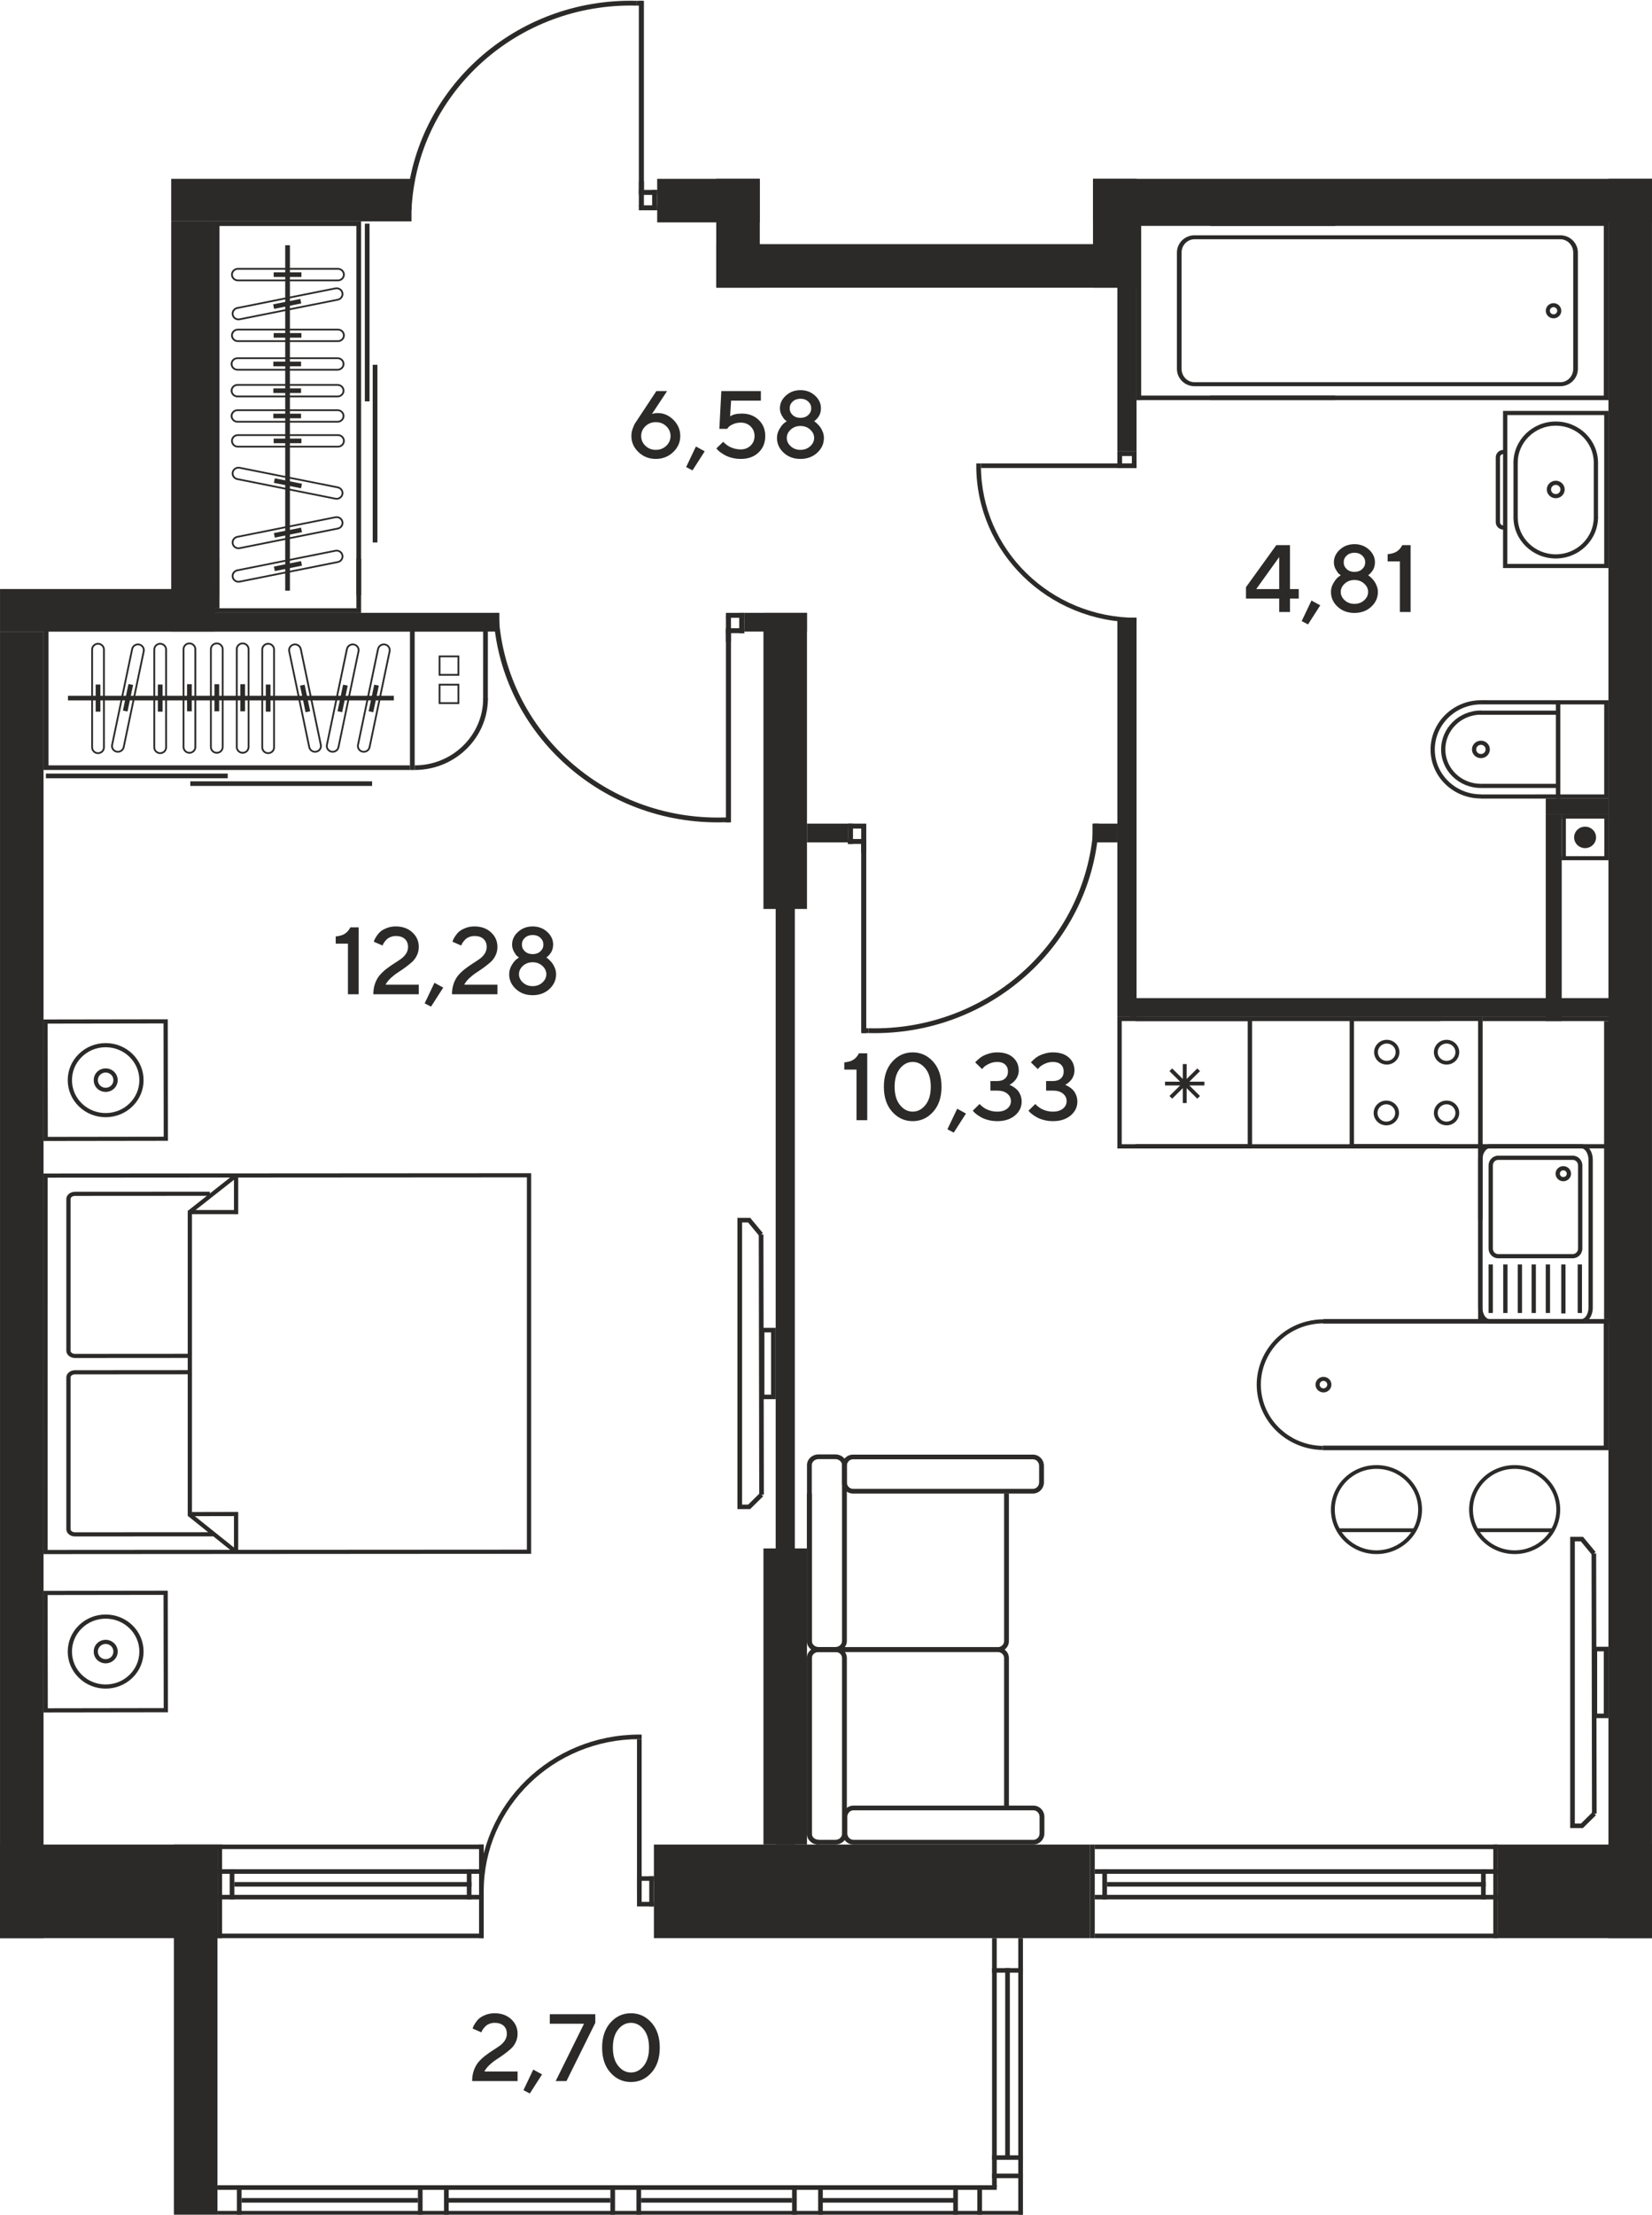 <?xml version="1.0" encoding="UTF-8"?>
<!DOCTYPE svg PUBLIC "-//W3C//DTD SVG 1.1//EN" "http://www.w3.org/Graphics/SVG/1.1/DTD/svg11.dtd">
<!-- Creator: CorelDRAW -->
<svg xmlns="http://www.w3.org/2000/svg" xml:space="preserve" width="1080px" height="1447px" version="1.1" style="shape-rendering:geometricPrecision; text-rendering:geometricPrecision; image-rendering:optimizeQuality; fill-rule:evenodd; clip-rule:evenodd"
viewBox="0 0 1080 1447.03"
 xmlns:xlink="http://www.w3.org/1999/xlink"
 xmlns:xodm="http://www.corel.com/coreldraw/odm/2003">
 <defs>
  <style type="text/css">
   <![CDATA[
    .fil0 {fill:#2B2A29}
    .fil2 {fill:#2B2A29}
    .fil1 {fill:#2B2A29;fill-rule:nonzero}
   ]]>
  </style>
 </defs>
 <g id="Слой_x0020_1">
  <polygon class="fil0" points="1080,1205.19 1080,1266.35 979.29,1266.35 979.29,1205.19 "/>
  <polygon class="fil0" points="712.66,1205.19 712.66,1266.35 427.49,1266.35 427.49,1205.19 "/>
  <polygon class="fil0" points="142.15,1205.19 142.15,1266.35 0,1266.35 0,1205.19 "/>
  <polygon class="fil0" points="111.93,144.64 111.93,116.85 269,116.85 269,144.64 "/>
  <polygon class="fil0" points="1051.54,116.85 1080,116.85 1080,1266.35 1051.54,1266.35 "/>
  <polygon class="fil0" points="0,412.65 28.45,412.65 28.45,1266.35 0,1266.35 "/>
  <polygon class="fil0" points="111.93,144.64 140.38,144.64 140.38,412.65 111.93,412.65 "/>
  <polygon class="fil0" points="0,412.65 0,384.85 140.38,384.85 140.38,412.65 "/>
  <polygon class="fil0" points="743.02,144.65 730.5,144.65 730.5,294.98 743.02,294.98 "/>
  <polygon class="fil0" points="743.02,403.58 730.5,403.58 730.5,664.38 743.02,664.38 "/>
  <polygon class="fil0" points="519.62,409.86 507.1,409.86 507.1,1205.18 519.62,1205.18 "/>
  <polygon class="fil0" points="651.62,1427.8 651.62,1430.78 142.15,1430.78 142.15,1427.8 "/>
  <polygon class="fil0" points="668.76,1444.54 668.76,1447.52 142.15,1447.52 142.15,1444.54 "/>
  <polygon class="fil0" points="624.71,1436.17 624.71,1439.15 536.39,1439.15 536.39,1436.17 "/>
  <polygon class="fil0" points="534.87,1427.8 537.92,1427.8 537.92,1447.52 534.87,1447.52 "/>
  <polygon class="fil0" points="517.82,1427.8 520.87,1427.8 520.87,1447.52 517.82,1447.52 "/>
  <polygon class="fil0" points="517.82,1436.17 517.82,1439.15 419.13,1439.15 419.13,1436.17 "/>
  <polygon class="fil0" points="623.18,1427.8 626.23,1427.8 626.23,1447.52 623.18,1447.52 "/>
  <polygon class="fil0" points="157.91,1427.8 154.86,1427.8 154.86,1447.52 157.91,1447.52 "/>
  <polygon class="fil0" points="638.94,1427.8 641.99,1427.8 641.99,1447.52 638.94,1447.52 "/>
  <polygon class="fil0" points="648.58,1423.16 648.58,1420.18 668.76,1420.18 668.76,1423.16 "/>
  <polygon class="fil0" points="668.76,1447.52 665.71,1447.52 665.71,1266.35 668.76,1266.35 "/>
  <polygon class="fil0" points="651.62,1429.1 648.58,1429.1 648.58,1266.35 651.62,1266.35 "/>
  <polygon class="fil0" points="660.2,1410.42 657.15,1410.42 657.15,1285.92 660.2,1285.92 "/>
  <polygon class="fil0" points="648.58,1411.19 648.58,1408.22 668.76,1408.22 668.76,1411.19 "/>
  <polygon class="fil0" points="648.58,1288.9 648.58,1285.92 668.76,1285.92 668.76,1288.9 "/>
  <polygon class="fil0" points="416.08,1427.8 419.13,1427.8 419.13,1447.52 416.08,1447.52 "/>
  <polygon class="fil0" points="399.03,1427.8 402.08,1427.8 402.08,1447.52 399.03,1447.52 "/>
  <polygon class="fil0" points="290.27,1427.8 293.32,1427.8 293.32,1447.52 290.27,1447.52 "/>
  <polygon class="fil0" points="273.21,1427.8 276.26,1427.8 276.26,1447.52 273.21,1447.52 "/>
  <polygon class="fil0" points="399.03,1436.17 399.03,1439.15 293.31,1439.15 293.31,1436.17 "/>
  <polygon class="fil0" points="273.22,1436.17 273.22,1439.15 157.91,1439.15 157.91,1436.17 "/>
  <polygon class="fil0" points="113.69,1205.19 142.15,1205.19 142.15,1447.52 113.69,1447.52 "/>
  <polygon class="fil0" points="416.43,1245.63 416.43,1242.65 427.49,1242.65 427.49,1245.63 "/>
  <polygon class="fil0" points="416.43,1228.89 416.43,1225.91 427.49,1225.91 427.49,1228.89 "/>
  <polygon class="fil0" points="427.49,1245.63 424.45,1245.63 424.45,1225.91 427.49,1225.91 "/>
  <polygon class="fil0" points="419.48,1243.25 416.43,1243.25 416.43,1228.06 419.48,1228.06 "/>
  <polygon class="fil0" points="416.43,1136.32 419.48,1136.32 419.48,1235.65 416.43,1235.65 "/>
  <path class="fil0" d="M419.48 1133.35l-1.53 -0.02c-57.85,0 -104.76,45.81 -104.76,102.32l3.04 0c0,-54.87 45.54,-99.35 101.72,-99.35l1.53 0.02 0 -2.97z"/>
  <polygon class="fil0" points="142.15,1266.35 142.15,1263.38 316.23,1263.38 316.23,1266.35 "/>
  <polygon class="fil0" points="142.15,1208.16 142.15,1205.19 316.23,1205.19 316.23,1208.16 "/>
  <polygon class="fil0" points="142.15,1241.04 142.15,1238.06 316.23,1238.06 316.23,1241.04 "/>
  <polygon class="fil0" points="142.15,1224.3 142.15,1221.32 316.23,1221.32 316.23,1224.3 "/>
  <polygon class="fil0" points="308.22,1241.04 305.17,1241.04 305.17,1221.32 308.22,1221.32 "/>
  <polygon class="fil0" points="145.19,1266.35 142.15,1266.35 142.15,1205.19 145.19,1205.19 "/>
  <polygon class="fil0" points="153.2,1241.04 150.16,1241.04 150.16,1221.32 153.2,1221.32 "/>
  <polygon class="fil0" points="316.23,1266.35 313.18,1266.35 313.18,1205.19 316.23,1205.19 "/>
  <polygon class="fil0" points="153.21,1232.67 153.21,1229.69 308.22,1229.69 308.22,1232.67 "/>
  <polygon class="fil0" points="715.7,1266.35 715.7,1263.38 979.29,1263.38 979.29,1266.35 "/>
  <polygon class="fil0" points="715.7,1208.16 715.7,1205.19 979.29,1205.19 979.29,1208.16 "/>
  <polygon class="fil0" points="715.7,1241.04 715.7,1238.06 979.29,1238.06 979.29,1241.04 "/>
  <polygon class="fil0" points="715.7,1224.3 715.7,1221.32 979.29,1221.32 979.29,1224.3 "/>
  <polygon class="fil0" points="971.29,1241.04 968.24,1241.04 968.24,1221.32 971.29,1221.32 "/>
  <polygon class="fil0" points="715.71,1266.35 712.66,1266.35 712.66,1205.19 715.71,1205.19 "/>
  <polygon class="fil0" points="723.71,1241.04 720.66,1241.04 720.66,1221.32 723.71,1221.32 "/>
  <polygon class="fil0" points="979.29,1266.35 976.24,1266.35 976.24,1205.19 979.29,1205.19 "/>
  <polygon class="fil0" points="723.71,1232.67 723.71,1229.69 971.29,1229.69 971.29,1232.67 "/>
  <g id="_2837387427424">
   <polygon class="fil0" points="743.02,305.78 739.97,305.78 739.97,294.98 743.02,294.98 "/>
   <polygon class="fil0" points="733.55,305.78 730.5,305.78 730.5,294.98 733.55,294.98 "/>
   <polygon class="fil0" points="743.02,294.98 743.02,297.96 730.5,297.96 730.5,294.98 "/>
   <polygon class="fil0" points="740.58,302.8 740.58,305.78 730.5,305.78 730.5,302.8 "/>
   <polygon class="fil0" points="641.31,305.78 641.31,302.8 743.02,302.8 743.02,305.78 "/>
   <path class="fil0" d="M638.27 302.8l-0.02 1.5c0,56.51 46.91,102.32 104.77,102.32l0 -2.97c-56.19,0 -101.73,-44.48 -101.73,-99.35l0.02 -1.5 -3.04 0z"/>
  </g>
  <polygon class="fil0" points="417.64,137.38 417.64,134.15 429.63,134.15 429.63,137.38 "/>
  <polygon class="fil0" points="417.64,127.34 417.64,124.11 429.63,124.11 429.63,127.34 "/>
  <polygon class="fil0" points="429.63,137.38 426.33,137.38 426.33,124.11 429.63,124.11 "/>
  <polygon class="fil0" points="420.95,134.79 417.64,134.79 417.64,118.32 420.95,118.32 "/>
  <polygon class="fil0" points="417.64,0.54 420.95,0.54 420.95,126.56 417.64,126.56 "/>
  <path class="fil0" d="M412.28 0.48c-78.87,0 -143.21,60.72 -146.73,136.9l3.45 0c3.43,-74.44 66.31,-133.76 143.36,-133.76 1.25,0 2.49,0.02 3.73,0.05l0 -3.13c-1.27,-0.04 -2.54,-0.06 -3.81,-0.06z"/>
  <polygon class="fil0" points="420.49,0.54 420.49,3.67 416.09,3.67 416.09,0.54 "/>
  <g id="_2836772132112">
   <path class="fil0" d="M1020.16 319.82c0,1.66 -1.38,3.01 -3.07,3.01 -1.7,0 -3.08,-1.35 -3.08,-3.01 0,-1.66 1.38,-3.01 3.08,-3.01 1.7,0 3.07,1.35 3.07,3.01zm-8.92 0c0,3.15 2.61,5.71 5.85,5.71 3.23,0 5.84,-2.56 5.84,-5.71 0,-3.15 -2.61,-5.72 -5.84,-5.72 -3.24,0 -5.85,2.57 -5.85,5.72z"/>
   <path class="fil0" d="M985.41 368.44l0 -97.25 63.35 0 0 97.25 -63.35 0zm-2.78 -99.96l0 102.67 68.91 0 0 -102.67 -68.91 0z"/>
   <path class="fil0" d="M977.87 298.82l0 42.35c0,2.68 2.22,4.86 4.96,4.86l0 -2.71c-1.21,0 -2.19,-0.97 -2.19,-2.15l0 -42.35c0,-1.19 0.98,-2.15 2.19,-2.15l0 -2.71c-2.74,0 -4.97,2.18 -4.96,4.86z"/>
   <path class="fil0" d="M989.44 337.9c0,14.88 12.41,27 27.65,27 15.24,0 27.64,-12.12 27.64,-27l-2.78 0c0,13.39 -11.15,24.29 -24.86,24.29 -13.71,0 -24.87,-10.9 -24.87,-24.29l-2.78 0z"/>
   <path class="fil0" d="M989.44 302.4l2.78 0c0,-13.38 11.16,-24.28 24.87,-24.28 13.71,0 24.86,10.9 24.86,24.28l2.78 0c0,-14.88 -12.4,-26.99 -27.64,-26.99 -15.24,0 -27.65,12.11 -27.65,26.99z"/>
   <polygon class="fil0" points="1041.95,302.4 1041.95,338.46 1044.73,338.46 1044.73,302.4 "/>
   <polygon class="fil0" points="989.45,302.12 989.45,338.14 992.23,338.14 992.23,302.12 "/>
  </g>
  <g id="_2836772131248">
   <path class="fil0" d="M1020.05 460.25l0 58.81 28.71 0 0 -58.81 -28.71 0zm-2.77 61.52l0 -64.24 34.26 0 0 64.24 -34.26 0z"/>
   <polygon class="fil0" points="968.07,519.08 1017.22,519.05 1017.22,460.25 968.14,460.22 968.14,457.51 1020,457.54 1020,521.76 968.07,521.79 "/>
   <path class="fil0" d="M935.24 489.77c0,-17.79 14.82,-32.26 33.03,-32.26l0 2.72c-16.68,0 -30.25,13.25 -30.25,29.54 0,16.11 13.52,29.23 30.13,29.23l0 2.71c-18.15,0 -32.91,-14.33 -32.91,-31.94z"/>
   <path class="fil0" d="M971.24 489.64c0,-1.65 -1.38,-3 -3.07,-3 -1.7,0 -3.08,1.35 -3.08,3 0,1.66 1.38,3.01 3.08,3.01 1.69,0 3.07,-1.35 3.07,-3.01zm-8.93 0c0,-3.14 2.63,-5.7 5.86,-5.7 3.22,0 5.84,2.56 5.84,5.7 0.01,3.16 -2.62,5.72 -5.84,5.72 -3.23,0 -5.86,-2.56 -5.86,-5.72z"/>
   <path class="fil0" d="M942.14 489.66c0,-14.02 11.68,-25.43 26.04,-25.43l0 2.71c-12.83,0 -23.27,10.19 -23.27,22.72 0,12.39 10.4,22.47 23.18,22.47l0 2.71c-14.31,0 -25.95,-11.29 -25.95,-25.18z"/>
   <polygon class="fil0" points="967.77,467.01 967.77,464.3 1018.61,464.3 1018.61,467.01 "/>
   <polygon class="fil0" points="967.97,514.84 967.97,512.13 1019,512.13 1019,514.84 "/>
  </g>
  <polygon class="fil0" points="738.91,652.15 738.91,664.38 1055.88,664.38 1055.88,652.15 "/>
  <path class="fil1" d="M338.37 1359.73l-29.71 0c0,-2.71 0.42,-5.16 1.25,-7.37 0.84,-2.19 1.93,-4.03 3.27,-5.49 1.34,-1.47 2.81,-2.81 4.43,-4.02 1.61,-1.22 3.21,-2.33 4.81,-3.34 1.61,-1.01 3.08,-2 4.42,-2.97 1.34,-0.98 2.43,-2.12 3.26,-3.43 0.83,-1.31 1.25,-2.74 1.25,-4.29 0,-2.21 -0.7,-3.96 -2.11,-5.24 -1.4,-1.28 -3.37,-1.91 -5.88,-1.91 -1.22,0 -2.38,0.21 -3.45,0.65 -1.07,0.44 -1.9,0.96 -2.49,1.55 -0.6,0.6 -1.11,1.21 -1.56,1.82 -0.45,0.6 -0.76,1.13 -0.93,1.58l-0.21 0.64 -5.74 -2.5c0.08,-0.28 0.2,-0.64 0.35,-1.09 0.16,-0.45 0.6,-1.24 1.31,-2.38 0.73,-1.14 1.56,-2.15 2.52,-3.02 0.95,-0.87 2.34,-1.68 4.15,-2.4 1.81,-0.74 3.82,-1.11 6.05,-1.11 4.39,0 7.99,1.29 10.8,3.87 2.81,2.58 4.21,5.77 4.21,9.54 0,2 -0.42,3.84 -1.25,5.55 -0.83,1.71 -1.88,3.14 -3.16,4.28 -1.28,1.15 -2.75,2.33 -4.4,3.54 -1.66,1.21 -3.26,2.31 -4.83,3.31 -1.55,0.99 -3.09,2.18 -4.6,3.58 -1.51,1.39 -2.67,2.86 -3.48,4.4l21.72 0 0 6.25zm10.24 -7.5l5.75 3.14 -7.99 12.46 -4.16 -2.16 6.4 -13.44zm10.83 -36.2l29.73 0 0 5.64 -18.85 38.06 -7.05 0 18.53 -37.46 -22.36 0 0 -6.24zm39.65 38.2c-3.64,-4.07 -5.46,-9.52 -5.46,-16.36 0,-6.82 1.82,-12.27 5.46,-16.34 3.64,-4.08 8.11,-6.12 13.39,-6.12 5.28,0 9.74,2.04 13.39,6.12 3.64,4.07 5.45,9.52 5.45,16.34 0,6.84 -1.81,12.29 -5.45,16.36 -3.65,4.07 -8.11,6.11 -13.39,6.11 -5.28,0 -9.75,-2.04 -13.39,-6.11zm21.74 -4.46c2.31,-2.89 3.47,-6.85 3.47,-11.9 0,-5.03 -1.16,-9 -3.47,-11.88 -2.32,-2.88 -5.1,-4.32 -8.35,-4.32 -3.25,0 -6.03,1.44 -8.35,4.32 -2.33,2.88 -3.47,6.85 -3.47,11.88 0,5.05 1.14,9.01 3.47,11.9 2.32,2.9 5.1,4.35 8.35,4.35 3.25,0 6.03,-1.45 8.35,-4.35z"/>
  <path class="fil1" d="M843.34 384.88l5.74 0 0 6.24 -5.74 0 0 8.75 -7.05 0 0 -8.75 -21.72 0 0 -7.47 19.83 -27.48 8.94 0 0 28.71zm-7.05 0l0 -20.91 -15.01 20.91 15.01 0zm21.1 7.49l5.74 3.14 -7.99 12.46 -4.15 -2.16 6.4 -13.44zm34.44 -11.06c-1.73,-1.57 -3.84,-2.35 -6.35,-2.35 -2.51,0 -4.63,0.78 -6.35,2.35 -1.73,1.56 -2.59,3.38 -2.59,5.45 0,2.07 0.86,3.89 2.59,5.46 1.72,1.56 3.84,2.34 6.35,2.34 2.51,0 4.62,-0.78 6.35,-2.34 1.73,-1.57 2.59,-3.39 2.59,-5.46 0,-2.07 -0.86,-3.89 -2.59,-5.45zm-1.29 -18.33c-1.32,-1.22 -3.01,-1.82 -5.06,-1.82 -2.05,0 -3.73,0.6 -5.05,1.82 -1.32,1.21 -1.98,2.68 -1.98,4.43 0,1.75 0.66,3.23 1.98,4.43 1.32,1.21 3,1.81 5.05,1.81 2.05,0 3.74,-0.6 5.06,-1.81 1.32,-1.2 1.98,-2.68 1.98,-4.43 0,-1.75 -0.66,-3.22 -1.98,-4.43zm-14.59 -3.87c2.59,-2.37 5.78,-3.56 9.53,-3.56 3.76,0 6.93,1.19 9.52,3.56 2.59,2.36 3.89,5.13 3.89,8.3 0,1.03 -0.15,2.04 -0.44,3.02 -0.3,0.98 -0.66,1.78 -1.11,2.4 -0.44,0.64 -0.89,1.19 -1.34,1.67 -0.45,0.47 -0.83,0.82 -1.14,1.01l-0.44 0.34c0.16,0.12 0.4,0.29 0.71,0.49 0.3,0.2 0.81,0.66 1.54,1.37 0.73,0.71 1.37,1.47 1.92,2.26 0.55,0.79 1.05,1.8 1.52,3.01 0.47,1.22 0.71,2.48 0.71,3.78 0,3.78 -1.46,7.01 -4.38,9.7 -2.93,2.68 -6.58,4.02 -10.97,4.02 -4.39,0 -8.04,-1.34 -10.95,-4.02 -2.92,-2.69 -4.38,-5.92 -4.38,-9.7 0,-2.03 0.53,-3.95 1.6,-5.77 1.05,-1.82 2.12,-3.15 3.18,-3.98l1.62 -1.16c-0.33,-0.2 -0.74,-0.51 -1.24,-0.94 -0.51,-0.43 -1.18,-1.37 -2.01,-2.82 -0.83,-1.45 -1.24,-3.01 -1.24,-4.68 0,-3.17 1.3,-5.94 3.9,-8.3zm40.82 -2.94l5.42 0 0 43.7 -7.02 0 0 -33.07 -7.98 0 0 -4.69c2.68,-0.29 4.72,-0.91 6.13,-1.88 1.41,-0.96 2.56,-2.32 3.45,-4.06z"/>
  <g id="_2836772128368">
   <path class="fil0" d="M1028.51 241.02c0,4.8 -3.78,8.71 -8.43,8.71l-239.19 0c-4.64,0 -8.43,-3.91 -8.43,-8.71l0 -75.98c0,-4.8 3.79,-8.7 8.43,-8.7l239.2 0c4.64,0 8.42,3.91 8.42,8.7l0 75.98zm-259.09 -75.98l0 75.98c0,6.24 5.15,11.32 11.47,11.32l239.2 0c6.32,0 11.47,-5.08 11.47,-11.32l0 -75.98c0,-6.24 -5.15,-11.31 -11.48,-11.31l-239.19 0c-6.32,0 -11.47,5.07 -11.47,11.31z"/>
   <path class="fil0" d="M1018.05 203.03c0,0.2 -0.03,0.4 -0.08,0.59 -0.15,0.61 -0.55,1.12 -1.1,1.44 -0.56,0.31 -1.21,0.4 -1.83,0.25 -1.25,-0.32 -2.05,-1.64 -1.72,-2.87 0.16,-0.6 0.55,-1.11 1.1,-1.43 0.56,-0.32 1.21,-0.41 1.83,-0.25 1.06,0.27 1.8,1.2 1.8,2.27zm-7.48 0c0,0 0,0 0,0 0,2.27 1.57,4.24 3.8,4.8 1.32,0.34 2.68,0.15 3.85,-0.52 1.17,-0.68 2,-1.76 2.34,-3.03 0.68,-2.65 -1,-5.38 -3.65,-6.04 -1.31,-0.34 -2.68,-0.15 -3.85,0.53 -1.16,0.66 -1.99,1.75 -2.33,3.02 -0.1,0.41 -0.16,0.83 -0.16,1.24z"/>
   <polygon class="fil0" points="794.2,147.59 800.58,147.59 1048.51,147.59 1048.51,258.48 800.58,258.48 794.2,258.48 791.17,258.48 791.17,261.43 1051.54,261.43 1051.54,144.64 791.17,144.64 791.17,147.59 "/>
   <polygon class="fil0" points="872.88,144.64 872.88,147.59 743.02,147.59 743.02,144.64 "/>
   <polygon class="fil0" points="743.02,144.64 746.04,144.64 746.04,261.43 743.02,261.43 "/>
   <polygon class="fil0" points="872.88,258.47 872.88,261.43 743.02,261.43 743.02,258.47 "/>
  </g>
  <polygon class="fil0" points="140.38,400.42 140.38,412.65 326.46,412.65 326.46,400.42 "/>
  <polygon class="fil0" points="486.57,400.42 486.57,412.65 527.57,412.65 527.57,400.42 "/>
  <polygon class="fil0" points="527.57,538.14 527.57,550.37 554.33,550.37 554.33,538.14 "/>
  <polygon class="fil0" points="714.24,538.14 714.24,550.37 730.5,550.37 730.5,538.14 "/>
  <g id="_2836772116560">
   <polygon class="fil0" points="566.32,538.14 566.32,541.37 554.33,541.37 554.33,538.14 "/>
   <polygon class="fil0" points="566.32,548.18 566.32,551.41 554.33,551.41 554.33,548.18 "/>
   <polygon class="fil0" points="554.33,538.14 557.64,538.14 557.64,551.41 554.33,551.41 "/>
   <polygon class="fil0" points="563.01,540.73 566.32,540.73 566.32,557.2 563.01,557.2 "/>
   <polygon class="fil0" points="566.32,674.99 563.01,674.99 563.01,548.97 566.32,548.97 "/>
   <path class="fil0" d="M571.68 675.04c78.87,0 143.22,-60.72 146.73,-136.9l-3.45 0c-3.43,74.44 -66.3,133.76 -143.36,133.76 -1.25,0 -2.49,-0.01 -3.73,-0.05l0 3.14c1.27,0.03 2.54,0.05 3.81,0.05z"/>
   <polygon class="fil0" points="563.47,674.99 563.47,671.85 567.87,671.85 567.87,674.99 "/>
  </g>
  <g id="_2836772114544">
   <polygon class="fil0" points="474.57,400.43 474.57,403.65 486.57,403.65 486.57,400.43 "/>
   <polygon class="fil0" points="474.57,410.46 474.57,413.69 486.57,413.69 486.57,410.46 "/>
   <polygon class="fil0" points="486.57,400.43 483.26,400.43 483.26,413.69 486.57,413.69 "/>
   <polygon class="fil0" points="477.88,403.01 474.57,403.01 474.57,419.48 477.88,419.48 "/>
   <polygon class="fil0" points="474.57,537.27 477.88,537.27 477.88,411.25 474.57,411.25 "/>
   <path class="fil0" d="M469.21 537.32c-78.87,0 -143.21,-60.72 -146.73,-136.89l3.45 0c3.43,74.43 66.31,133.75 143.37,133.75 1.24,0 2.49,-0.01 3.73,-0.05l0 3.14c-1.27,0.03 -2.54,0.05 -3.82,0.05z"/>
   <polygon class="fil0" points="477.42,537.27 477.42,534.13 473.03,534.13 473.03,537.27 "/>
  </g>
  <path class="fil0" d="M975.98 815.76c0,2 1.54,3.62 3.45,3.62l48.79 0c1.9,0 3.45,-1.62 3.45,-3.62l0 -54.29c0,-2 -1.55,-3.62 -3.45,-3.62l-48.79 0c-1.91,0 -3.45,1.62 -3.45,3.62l0 54.29zm58.5 -54.29l0 54.29c0,3.51 -2.81,6.37 -6.26,6.37l-48.79 0c-3.47,0 -6.27,-2.86 -6.27,-6.37l0 -54.29c0,-3.51 2.81,-6.37 6.27,-6.37l48.79 0c3.45,0 6.26,2.86 6.26,6.37z"/>
  <path class="fil0" d="M1019.78 766.86c0,1.22 1.01,2.2 2.25,2.2 1.25,0 2.25,-0.98 2.25,-2.2 0,-1.21 -1,-2.19 -2.25,-2.19 -1.24,0 -2.25,0.98 -2.25,2.19zm7.31 0c0,2.73 -2.27,4.95 -5.06,4.95 -2.79,0 -5.06,-2.22 -5.06,-4.95 0,-2.72 2.27,-4.94 5.06,-4.94 2.79,0 5.06,2.22 5.06,4.94z"/>
  <path class="fil0" d="M969.15 854.33c0,4.07 2.09,7.5 4.58,7.5l60.17 0c2.49,0 4.59,-3.43 4.59,-7.5l0 -96.48c0,-4.07 -2.1,-7.5 -4.59,-7.5l-60.17 0c-2.49,0 -4.58,3.43 -4.58,7.5l0 96.48zm72.15 -96.48l0 96.48c0,5.65 -3.32,10.24 -7.4,10.24l-60.17 0c-4.08,0 -7.4,-4.59 -7.4,-10.24l0 -96.48c0,-5.65 3.32,-10.25 7.4,-10.25l60.17 0c4.08,0 7.4,4.6 7.4,10.25z"/>
  <polygon class="fil0" points="975.98,826.15 975.98,857.88 973.16,857.88 973.16,826.15 "/>
  <polygon class="fil0" points="1034.24,826.15 1034.24,857.88 1031.42,857.88 1031.42,826.15 "/>
  <polygon class="fil0" points="1004.1,826.15 1004.1,857.88 1001.29,857.88 1001.29,826.15 "/>
  <polygon class="fil0" points="985.56,826.15 985.56,857.88 982.74,857.88 982.74,826.15 "/>
  <polygon class="fil0" points="995.04,826.15 995.04,857.88 992.23,857.88 992.23,826.15 "/>
  <polygon class="fil0" points="1013.36,826.15 1013.36,857.88 1010.55,857.88 1010.55,826.15 "/>
  <polygon class="fil0" points="1023.48,826.15 1023.48,858.18 1020.67,858.18 1020.67,826.15 "/>
  <polygon class="fil0" points="966.33,863.13 969.19,863.13 969.19,747.6 966.33,747.6 "/>
  <polygon class="fil0" points="1051.54,864.57 1054.4,864.57 1054.4,750.39 1051.54,750.39 "/>
  <polygon class="fil0" points="1054.4,667.17 1054.4,664.38 969.19,664.38 969.19,667.17 "/>
  <polygon class="fil0" points="966.33,796.78 969.19,796.78 969.19,664.42 966.33,664.42 "/>
  <g id="_2836772135472">
   <polygon class="fil0" points="773.27,695.24 775.78,695.24 775.78,720.71 773.27,720.71 "/>
   <polygon class="fil0" points="761.66,706.74 787.38,706.74 787.38,709.22 761.66,709.22 "/>
   <polygon class="fil0" points="782.73,698.09 784.5,699.86 766.32,717.86 764.55,716.1 "/>
   <polygon class="fil0" points="766.32,698.09 784.5,716.1 782.73,717.86 764.55,699.86 "/>
   <path class="fil0" d="M815.71 667.15l-82.37 0 0 80.45 82.37 0 0 -80.45zm-85.21 -2.77l88.05 0 0 86.01 -88.05 0 0 -86.01z"/>
  </g>
  <polygon class="fil0" points="1051.54,799.57 1054.4,799.57 1054.4,664.38 1051.54,664.38 "/>
  <polygon class="fil0" points="1054.4,747.56 966.33,747.56 966.33,750.35 1054.4,750.35 "/>
  <path class="fil0" d="M962.96 986.33c0,-14.67 12.23,-26.62 27.26,-26.62 15.02,0 27.25,11.94 27.25,26.62 0,14.68 -12.23,26.62 -27.25,26.62 -15.03,0 -27.26,-11.94 -27.26,-26.62zm57.03 0c0,-16.03 -13.36,-29.07 -29.77,-29.07 -16.42,0 -29.77,13.04 -29.77,29.07 0,16.03 13.35,29.08 29.77,29.08 16.41,0 29.77,-13.05 29.77,-29.08z"/>
  <polygon class="fil0" points="1015.16,1001.05 1015.16,998.59 965.26,998.59 965.26,1001.05 "/>
  <path class="fil0" d="M862.73 904.69c0,-1.12 0.77,-2.08 1.87,-2.36 1.33,-0.33 2.69,0.45 3.03,1.75 0.34,1.28 -0.48,2.64 -1.79,2.96 -0.64,0.16 -1.32,0.07 -1.89,-0.26 -0.57,-0.33 -0.97,-0.86 -1.13,-1.49 -0.07,-0.2 -0.09,-0.4 -0.09,-0.6zm7.69 0c0,-0.43 -0.05,-0.85 -0.15,-1.28 -0.72,-2.71 -3.57,-4.35 -6.35,-3.65 -2.73,0.69 -4.44,3.51 -3.73,6.2 0.33,1.31 1.18,2.41 2.39,3.1 1.19,0.7 2.6,0.89 3.94,0.55 2.3,-0.58 3.91,-2.61 3.9,-4.92z"/>
  <polygon class="fil0" points="1051.54,947.55 1051.54,861.83 865.23,861.83 865.23,864.83 1048.46,864.83 1048.46,944.54 864.66,944.53 864.66,947.54 "/>
  <path class="fil0" d="M865.98 862.01c-3.89,-0.07 -7.8,0.4 -11.61,1.36 -23.32,5.87 -37.41,29.17 -31.4,51.97 4.91,18.59 22.04,31.76 41.67,32.03l0.03 -2.66c-18.4,-0.24 -34.47,-12.59 -39.07,-30.03 -5.65,-21.38 7.57,-43.24 29.45,-48.75 3.58,-0.9 7.24,-1.33 10.88,-1.27l0.05 -2.65z"/>
  <path class="fil0" d="M872.63 986.33c0,-14.67 12.22,-26.62 27.25,-26.62 15.03,0 27.26,11.94 27.26,26.62 0,14.68 -12.23,26.62 -27.26,26.62 -15.03,0 -27.25,-11.94 -27.25,-26.62zm57.02 0c0,-16.03 -13.35,-29.07 -29.77,-29.07 -16.42,0 -29.77,13.04 -29.77,29.07 0,16.03 13.36,29.08 29.77,29.08 16.42,0 29.77,-13.05 29.77,-29.08z"/>
  <polygon class="fil0" points="924.83,1001.05 924.83,998.59 874.92,998.59 874.92,1001.05 "/>
  <g id="_2836772184592">
   <path class="fil0" d="M885.16 667.12l0 80.52 81.21 0 0 -80.52 -81.21 0zm-2.82 83.27l0 -86.02 86.85 0 0 86.02 -86.85 0z"/>
   <path class="fil0" d="M951.51 687.48c0,-3.12 -2.6,-5.66 -5.8,-5.66 -3.2,0 -5.8,2.54 -5.8,5.66 0,3.13 2.6,5.67 5.8,5.67 3.2,0 5.8,-2.54 5.8,-5.67zm-14.09 0c0,-4.46 3.72,-8.09 8.29,-8.09 4.57,0 8.28,3.63 8.28,8.09 0,4.47 -3.71,8.1 -8.28,8.1 -4.57,0 -8.29,-3.63 -8.29,-8.1z"/>
   <path class="fil0" d="M912.42 687.48c0,-3.12 -2.61,-5.66 -5.81,-5.66 -3.2,0 -5.8,2.54 -5.8,5.66 0,3.13 2.6,5.67 5.8,5.67 3.2,0 5.81,-2.54 5.81,-5.67zm-14.09 0c0,-4.46 3.71,-8.09 8.28,-8.09 4.57,0 8.29,3.63 8.29,8.09 0,4.47 -3.72,8.1 -8.29,8.1 -4.57,0 -8.28,-3.63 -8.28,-8.1z"/>
   <path class="fil0" d="M951.51 727.18c0,-3.12 -2.6,-5.66 -5.8,-5.66 -3.2,0 -5.8,2.54 -5.8,5.66 0,3.13 2.6,5.67 5.8,5.67 3.2,0 5.8,-2.54 5.8,-5.67zm-14.09 0c0,-4.46 3.72,-8.09 8.29,-8.09 4.57,0 8.28,3.63 8.28,8.09 0,4.46 -3.71,8.09 -8.28,8.09 -4.57,0 -8.29,-3.63 -8.29,-8.09z"/>
   <path class="fil0" d="M912.12 727.18c0,-3.12 -2.6,-5.66 -5.8,-5.66 -3.19,0 -5.8,2.54 -5.8,5.66 0,3.13 2.61,5.67 5.8,5.67 3.2,0 5.8,-2.54 5.8,-5.67zm-14.08 0c0,-4.46 3.72,-8.09 8.28,-8.09 4.57,0 8.29,3.63 8.29,8.09 0,4.47 -3.72,8.1 -8.29,8.1 -4.56,0 -8.28,-3.63 -8.28,-8.1z"/>
   <polygon class="fil0" points="882.33,747.63 882.33,750.38 969.19,750.38 969.19,747.63 "/>
  </g>
  <g id="_2836772183536">
   <polygon class="fil0" points="1043.38,1186 1041.22,1183.92 1033.58,1191.46 1029.56,1191.46 1029.56,1007.09 1033.48,1007.09 1040.81,1015.94 1043.17,1014.08 1034.92,1004.13 1026.53,1004.13 1026.53,1194.42 1034.84,1194.42 "/>
   <polygon class="fil0" points="1043.81,1184.97 1043.51,1015 1040.48,1015 1040.78,1184.97 "/>
   <path class="fil0" d="M1048.5 1078.93l0 40.7 -4.34 0 0 -40.7 4.34 0zm3.04 43.66l0 -46.63 -10.41 0 0 46.63 10.41 0z"/>
  </g>
  <g id="_2836772183008">
   <path class="fil0" d="M656.43 975.85l0 96.49c0,2.16 -1.96,3.92 -4.36,3.92l-116.98 0c-2.41,0 -4.37,-1.76 -4.37,-3.92l0 -96.49 -3.15 0 0 96.49c0,3.86 3.38,7 7.52,7l116.98 0c4.14,0 7.51,-3.14 7.51,-7l0 -96.49 -3.15 0z"/>
   <path class="fil0" d="M546.11 953.36c2.4,0 4.37,1.76 4.37,3.92l0 114.93c0,2.16 -1.96,3.92 -4.37,3.92l-11.02 0c-2.41,0 -4.37,-1.76 -4.37,-3.92l0 -114.93c0,-2.17 1.96,-3.92 4.37,-3.92l11.02 0zm-11.02 125.85l11.02 0c4.15,0 7.52,-3.14 7.52,-7l0 -114.93c0,-3.86 -3.37,-7 -7.52,-7l-11.02 0c-4.14,0 -7.52,3.14 -7.52,7l0 114.93c0,3.86 3.38,7 7.52,7z"/>
   <path class="fil0" d="M535.09 1205.19l0 -3.08c-2.41,0 -4.37,-1.76 -4.37,-3.92l0 -114.93c0,-2.16 1.96,-3.92 4.37,-3.92l116.98 0c2.4,0 4.36,1.76 4.36,3.92l0 97.77 3.15 0 0 -97.77c0,-3.86 -3.37,-7 -7.51,-7l-116.98 0c-4.14,0 -7.52,3.14 -7.52,7l0 114.93c0,3.86 3.38,7 7.52,7z"/>
   <path class="fil0" d="M546.11 1079.34c2.4,0 4.37,1.76 4.37,3.92l0 114.93c0,2.16 -1.96,3.92 -4.37,3.92l-11.02 0c-2.41,0 -4.37,-1.76 -4.37,-3.92l0 -114.93c0,-2.16 1.96,-3.92 4.37,-3.92l11.02 0zm-11.02 125.85l11.02 0c4.15,0 7.52,-3.14 7.52,-7l0 -114.93c0,-3.86 -3.37,-7 -7.52,-7l-11.02 0c-4.14,0 -7.52,3.14 -7.52,7l0 114.93c0,3.86 3.38,7 7.52,7z"/>
   <path class="fil0" d="M675.61 1182.82c2.22,0 4.02,1.91 4.02,4.26l0 10.77c0,2.35 -1.8,4.26 -4.02,4.26l-117.67 0c-2.21,0 -4.01,-1.91 -4.01,-4.26l0 -10.77c0,-2.35 1.8,-4.26 4.01,-4.26l117.67 0zm-117.67 22.37l117.67 0c3.95,0 7.17,-3.29 7.17,-7.34l0 -10.77c0,-4.05 -3.22,-7.34 -7.17,-7.34l-117.67 0c-3.96,0 -7.17,3.29 -7.17,7.34l0 10.77c0,4.04 3.21,7.34 7.17,7.34z"/>
   <path class="fil0" d="M675.31 953.48c2.22,0 4.02,1.92 4.02,4.26l0 10.77c0,2.35 -1.8,4.26 -4.02,4.26l-117.67 0c-2.22,0 -4.02,-1.91 -4.02,-4.26l0 -10.77c0,-2.35 1.8,-4.26 4.02,-4.26l117.67 0zm-117.67 22.37l117.67 0c3.95,0 7.17,-3.29 7.17,-7.34l-0.01 -10.77c0,-4.05 -3.21,-7.33 -7.16,-7.33l-117.67 0c-3.96,0 -7.17,3.28 -7.17,7.33l0 10.77c0,4.05 3.21,7.34 7.17,7.34z"/>
  </g>
  <polygon class="fil0" points="1048.69,861.83 1051.54,861.83 1051.54,667.17 1048.69,667.17 "/>
  <polygon class="fil0" points="941.58,750.39 941.58,747.6 742.27,747.6 742.27,750.39 "/>
  <polygon class="fil0" points="941.58,667.17 941.58,664.38 742.27,664.38 742.27,667.17 "/>
  <g id="_2836772203648">
   <path class="fil0" d="M31.24 742.8l75.77 -0.11 -0.12 -74 -75.77 0.12 0.12 73.99zm78.55 2.59l-81.33 0.12 -0.11 -79.41 81.31 -0.13 0.13 79.42z"/>
   <path class="fil0" d="M47.04 705.75c0,5.74 2.29,11.14 6.45,15.21 8.58,8.38 22.57,8.38 31.15,0 4.16,-4.07 6.45,-9.47 6.45,-15.21 0,-5.75 -2.29,-11.15 -6.45,-15.21 -4.17,-4.07 -9.7,-6.3 -15.58,-6.3 -5.88,0 -11.41,2.23 -15.57,6.3 -4.16,4.06 -6.45,9.46 -6.45,15.21zm46.82 0c0,6.46 -2.58,12.55 -7.26,17.12 -9.67,9.45 -25.4,9.45 -35.07,0 -4.68,-4.57 -7.26,-10.66 -7.26,-17.12 0,-6.48 2.58,-12.56 7.26,-17.13 4.68,-4.57 10.91,-7.09 17.53,-7.09 6.63,-0.01 12.85,2.52 17.54,7.09 4.68,4.57 7.26,10.65 7.26,17.13z"/>
   <path class="fil0" d="M63.97 705.75c0,1.33 0.52,2.58 1.49,3.51 0.97,0.95 2.25,1.47 3.6,1.47 1.36,0 2.64,-0.52 3.61,-1.47 1.93,-1.87 1.93,-5.15 0,-7.03 -0.97,-0.95 -2.25,-1.46 -3.61,-1.46 -1.35,0 -2.63,0.51 -3.6,1.46 -0.97,0.94 -1.49,2.19 -1.49,3.52zm12.97 0c0,2.05 -0.82,3.99 -2.31,5.44 -1.49,1.44 -3.46,2.25 -5.57,2.25 -2.1,-0.01 -4.08,-0.81 -5.56,-2.25 -2.98,-2.91 -2.98,-7.97 0,-10.88 1.48,-1.45 3.46,-2.25 5.56,-2.25 2.11,0 4.08,0.8 5.57,2.25 1.49,1.46 2.31,3.39 2.31,5.44z"/>
   <path class="fil0" d="M31.24 1116.16l75.77 -0.12 -0.12 -73.99 -75.77 0.1 0.12 74.01zm78.55 2.59l-81.33 0.12 -0.11 -79.42 81.31 -0.12 0.13 79.42z"/>
   <path class="fil0" d="M47.04 1079.1c0,5.75 2.29,11.15 6.45,15.21 8.58,8.38 22.57,8.38 31.15,0 4.16,-4.07 6.45,-9.46 6.45,-15.21 0,-5.74 -2.29,-11.15 -6.45,-15.21 -8.58,-8.39 -22.56,-8.39 -31.15,0 -4.16,4.06 -6.45,9.47 -6.45,15.21zm46.82 0c0,6.47 -2.58,12.56 -7.26,17.12 -9.67,9.45 -25.4,9.45 -35.07,0 -4.68,-4.56 -7.26,-10.65 -7.26,-17.12 0,-6.47 2.58,-12.55 7.26,-17.13 9.67,-9.44 25.4,-9.44 35.07,0 4.68,4.58 7.26,10.66 7.26,17.13z"/>
   <path class="fil0" d="M63.97 1079.1c0,1.33 0.52,2.57 1.49,3.51 0.97,0.95 2.25,1.46 3.6,1.46 1.36,0 2.64,-0.51 3.61,-1.46 1.93,-1.88 1.93,-5.15 0,-7.03 -0.97,-0.94 -2.25,-1.46 -3.61,-1.46 -1.35,0 -2.63,0.52 -3.6,1.46 -0.97,0.94 -1.49,2.19 -1.49,3.52zm12.97 0c0,2.06 -0.82,3.98 -2.31,5.43 -1.49,1.46 -3.46,2.26 -5.57,2.26 -2.1,0 -4.08,-0.8 -5.56,-2.26 -2.98,-2.9 -2.98,-7.96 0,-10.86 1.48,-1.46 3.46,-2.26 5.56,-2.26 2.11,0 4.08,0.8 5.57,2.26 1.49,1.45 2.31,3.37 2.31,5.43z"/>
   <path class="fil0" d="M122.72 884.53l0 -93.36 12.51 -9.84 -86.22 0.05c-1.57,0 -2.89,0.94 -2.89,2.04l0 99.12c0,1.11 1.32,2.04 2.89,2.04l73.71 -0.05zm-76.6 114.61c0,0.52 0.3,0.93 0.56,1.17 0.55,0.54 1.42,0.86 2.33,0.86l87.08 -0.05 -13.37 -10.71 0 -92.48 -73.71 0.05c-1.57,0 -2.89,0.94 -2.89,2.04l0 99.12zm-15 13.57l119.34 -0.08 -11 -8.8 -90.45 0.05c-1.65,0.01 -3.22,-0.6 -4.29,-1.65 -0.89,-0.86 -1.37,-1.96 -1.37,-3.09l0 -99.12c0,-2.62 2.54,-4.75 5.66,-4.75l73.71 -0.05 0 -7.98 -73.71 0.05c-3.12,0 -5.66,-2.14 -5.66,-4.75l0 -99.12c0,-2.62 2.54,-4.75 5.66,-4.75l88.14 -0.05 0 1.2 13.26 -10.44 -119.27 0.08 -0.02 243.25zm121.83 -1.58l0 -20.55 -25.58 0.05 25.58 20.5zm0 -220.52l0 -19.75 -25.08 19.74 25.08 0.01zm191.5 221.91l0 -243.26 -188.72 0.12 0 23.95 -30.23 -0.02 0 194.61 30.23 -0.06 0 24.77 188.72 -0.11zm2.78 -245.97l-0.01 248.67 -1.38 0 -317.49 0.2 0.01 -248.67 1.39 0 317.48 -0.2z"/>
  </g>
  <g id="_2836772204272">
   <polygon class="fil0" points="498.94,977.61 496.78,975.53 489.14,983.07 485.12,983.07 485.12,798.7 489.05,798.7 496.38,807.55 498.74,805.69 490.5,795.74 482.1,795.74 482.1,986.03 490.41,986.03 "/>
   <polygon class="fil0" points="499.38,976.58 499.09,806.62 496.05,806.62 496.35,976.58 "/>
   <path class="fil0" d="M504.08 870.54l0 40.7 -4.35 0 0 -40.7 4.35 0zm3.02 43.66l0 -46.62 -10.4 0 0 46.62 10.4 0z"/>
  </g>
  <path class="fil1" d="M229.06 605.92l5.42 0 0 43.71 -7.02 0 0 -33.08 -7.99 0 0 -4.69c2.68,-0.28 4.73,-0.9 6.14,-1.87 1.4,-0.97 2.55,-2.32 3.45,-4.07zm44.71 43.71l-29.71 0c0,-2.71 0.42,-5.16 1.25,-7.37 0.84,-2.19 1.93,-4.04 3.27,-5.49 1.34,-1.47 2.81,-2.81 4.43,-4.03 1.61,-1.21 3.22,-2.33 4.82,-3.34 1.6,-1.01 3.07,-1.99 4.42,-2.96 1.34,-0.98 2.42,-2.12 3.26,-3.44 0.83,-1.31 1.24,-2.73 1.24,-4.28 0,-2.22 -0.7,-3.96 -2.11,-5.24 -1.39,-1.28 -3.36,-1.92 -5.88,-1.92 -1.22,0 -2.37,0.22 -3.45,0.66 -1.06,0.43 -1.89,0.95 -2.49,1.55 -0.6,0.6 -1.11,1.2 -1.56,1.82 -0.44,0.6 -0.75,1.13 -0.92,1.58l-0.22 0.63 -5.74 -2.49c0.08,-0.28 0.21,-0.65 0.36,-1.1 0.16,-0.44 0.59,-1.23 1.31,-2.38 0.72,-1.13 1.55,-2.14 2.51,-3.01 0.96,-0.88 2.34,-1.68 4.15,-2.41 1.81,-0.74 3.83,-1.1 6.05,-1.1 4.39,0 7.99,1.29 10.8,3.87 2.82,2.58 4.21,5.76 4.21,9.54 0,2 -0.41,3.84 -1.25,5.54 -0.83,1.72 -1.88,3.15 -3.16,4.29 -1.28,1.14 -2.75,2.33 -4.4,3.54 -1.66,1.2 -3.26,2.31 -4.82,3.3 -1.56,0.99 -3.09,2.19 -4.6,3.58 -1.52,1.4 -2.68,2.86 -3.49,4.4l21.72 0 0 6.26zm10.25 -7.5l5.74 3.14 -7.99 12.46 -4.15 -2.16 6.4 -13.44zm41.17 7.5l-29.7 0c0,-2.71 0.41,-5.16 1.24,-7.37 0.85,-2.19 1.93,-4.04 3.27,-5.49 1.35,-1.47 2.82,-2.81 4.43,-4.03 1.61,-1.21 3.22,-2.33 4.82,-3.34 1.61,-1.01 3.08,-1.99 4.42,-2.96 1.34,-0.98 2.43,-2.12 3.26,-3.44 0.83,-1.31 1.25,-2.73 1.25,-4.28 0,-2.22 -0.71,-3.96 -2.11,-5.24 -1.4,-1.28 -3.37,-1.92 -5.88,-1.92 -1.23,0 -2.38,0.22 -3.45,0.66 -1.07,0.43 -1.9,0.95 -2.5,1.55 -0.59,0.6 -1.1,1.2 -1.55,1.82 -0.45,0.6 -0.76,1.13 -0.93,1.58l-0.21 0.63 -5.74 -2.49c0.07,-0.28 0.2,-0.65 0.35,-1.1 0.16,-0.44 0.6,-1.23 1.31,-2.38 0.72,-1.13 1.56,-2.14 2.51,-3.01 0.96,-0.88 2.35,-1.68 4.16,-2.41 1.81,-0.74 3.82,-1.1 6.05,-1.1 4.39,0 7.99,1.29 10.8,3.87 2.81,2.58 4.2,5.76 4.2,9.54 0,2 -0.41,3.84 -1.24,5.54 -0.83,1.72 -1.89,3.15 -3.17,4.29 -1.27,1.14 -2.74,2.33 -4.4,3.54 -1.66,1.2 -3.25,2.31 -4.82,3.3 -1.55,0.99 -3.09,2.19 -4.6,3.58 -1.51,1.4 -2.67,2.86 -3.48,4.4l21.71 0 0 6.26zm29.37 -18.56c-1.73,-1.57 -3.83,-2.35 -6.35,-2.35 -2.5,0 -4.62,0.78 -6.35,2.35 -1.72,1.56 -2.58,3.38 -2.58,5.45 0,2.07 0.86,3.89 2.58,5.46 1.73,1.56 3.85,2.34 6.35,2.34 2.52,0 4.62,-0.78 6.35,-2.34 1.74,-1.57 2.6,-3.39 2.6,-5.46 0,-2.07 -0.86,-3.89 -2.6,-5.45zm-1.29 -18.33c-1.32,-1.22 -3,-1.82 -5.06,-1.82 -2.04,0 -3.73,0.6 -5.05,1.82 -1.32,1.2 -1.98,2.68 -1.98,4.43 0,1.75 0.66,3.22 1.98,4.43 1.32,1.21 3.01,1.81 5.05,1.81 2.06,0 3.74,-0.6 5.06,-1.81 1.32,-1.21 1.98,-2.68 1.98,-4.43 0,-1.75 -0.66,-3.23 -1.98,-4.43zm-14.59 -3.87c2.6,-2.37 5.78,-3.56 9.53,-3.56 3.76,0 6.94,1.19 9.52,3.56 2.59,2.36 3.89,5.13 3.89,8.3 0,1.03 -0.15,2.04 -0.43,3.02 -0.3,0.97 -0.67,1.77 -1.11,2.4 -0.45,0.63 -0.9,1.18 -1.34,1.66 -0.45,0.48 -0.83,0.82 -1.14,1.02l-0.44 0.34c0.16,0.12 0.39,0.29 0.7,0.48 0.3,0.21 0.81,0.67 1.55,1.38 0.72,0.71 1.36,1.46 1.91,2.25 0.56,0.8 1.06,1.81 1.53,3.02 0.46,1.22 0.7,2.48 0.7,3.78 0,3.77 -1.46,7.01 -4.38,9.69 -2.93,2.69 -6.58,4.03 -10.97,4.03 -4.39,0 -8.04,-1.34 -10.95,-4.03 -2.92,-2.68 -4.38,-5.92 -4.38,-9.69 0,-2.03 0.54,-3.96 1.6,-5.78 1.06,-1.82 2.12,-3.14 3.19,-3.97l1.62 -1.16c-0.33,-0.2 -0.75,-0.51 -1.25,-0.94 -0.5,-0.43 -1.17,-1.37 -2,-2.82 -0.83,-1.46 -1.25,-3.02 -1.25,-4.68 0,-3.17 1.3,-5.94 3.9,-8.3z"/>
  <polygon class="fil0" points="31.71,412.65 268.01,412.65 268.01,409.64 28.46,409.64 28.46,503.08 268.01,503.08 268.01,500.07 31.71,500.07 "/>
  <path class="fil0" d="M318.96 456.36l-3.1 0c0,24.1 -20.08,43.72 -44.77,43.72l0.01 3c26.39,0 47.86,-20.95 47.86,-46.72z"/>
  <polygon class="fil0" points="269.26,409.64 269.26,412.65 315.86,412.65 315.85,457.51 318.93,457.51 318.95,409.64 "/>
  <polygon class="fil0" points="148.87,505.47 30,505.47 30,508.49 148.87,508.49 "/>
  <polygon class="fil0" points="243.26,510.5 124.39,510.5 124.39,513.51 243.26,513.51 "/>
  <polygon class="fil0" points="257.45,454.62 44.42,454.62 44.42,457.63 257.45,457.63 "/>
  <path class="fil0" d="M64.07 491.52c-1.8,0 -3.27,-1.43 -3.27,-3.19l0 -63.94c0,-1.76 1.46,-3.19 3.27,-3.19 1.81,0 3.27,1.43 3.27,3.19l0 63.94c0,1.76 -1.46,3.19 -3.27,3.19zm0 -71.48c-2.45,0 -4.44,1.96 -4.44,4.35l0 63.94c0,2.4 1.99,4.35 4.44,4.35 2.46,0 4.45,-1.95 4.45,-4.35l0 -63.94c0,-2.39 -1.99,-4.35 -4.45,-4.35z"/>
  <polygon class="fil0" points="65.61,447.27 62.53,447.27 62.53,464.99 65.61,464.99 "/>
  <path class="fil0" d="M77.06 490.64c-0.22,0 -0.44,-0.02 -0.66,-0.06 -1.76,-0.36 -2.9,-2.05 -2.54,-3.77l13.11 -62.65c0.35,-1.69 2.11,-2.83 3.86,-2.49 1.76,0.35 2.91,2.04 2.54,3.77l-13.1 62.65c-0.32,1.48 -1.66,2.55 -3.21,2.55zm13.12 -70.18c-2.11,0 -3.94,1.46 -4.36,3.47l-13.11 62.65c-0.5,2.34 1.06,4.65 3.46,5.12 2.37,0.51 4.77,-1.09 5.25,-3.38l13.11 -62.65c0.49,-2.35 -1.06,-4.65 -3.47,-5.12 -0.29,-0.06 -0.59,-0.09 -0.88,-0.09z"/>
  <polygon class="fil0" points="83.97,446.92 80.34,464.27 83.37,464.87 87,447.52 "/>
  <path class="fil0" d="M205.96 490.64c-1.54,0 -2.89,-1.07 -3.21,-2.55l-13.11 -62.65c-0.18,-0.83 0,-1.68 0.48,-2.4 0.48,-0.71 1.22,-1.2 2.07,-1.37 1.73,-0.34 3.5,0.8 3.86,2.49l13.11 62.65c0.37,1.72 -0.78,3.41 -2.54,3.77 -0.22,0.04 -0.44,0.06 -0.66,0.06zm-13.12 -70.18l0 0c-0.29,0 -0.59,0.03 -0.88,0.09 -1.17,0.23 -2.16,0.89 -2.82,1.86 -0.65,0.97 -0.89,2.13 -0.65,3.26l13.11 62.65c0.48,2.29 2.89,3.89 5.25,3.38 2.4,-0.47 3.95,-2.77 3.47,-5.12l-13.12 -62.65c-0.42,-2.01 -2.26,-3.47 -4.36,-3.47z"/>
  <polygon class="fil0" points="199.15,447.37 196.12,447.98 199.75,465.33 202.78,464.73 "/>
  <path class="fil0" d="M217.48 490.64c-0.22,0 -0.44,-0.02 -0.65,-0.06 -0.85,-0.17 -1.59,-0.66 -2.07,-1.37 -0.49,-0.72 -0.66,-1.57 -0.48,-2.4l13.11 -62.65c0.36,-1.69 2.12,-2.83 3.86,-2.49 1.77,0.35 2.92,2.04 2.55,3.76l-13.11 62.66c-0.31,1.48 -1.66,2.55 -3.21,2.55zm13.12 -70.18c-2.11,0 -3.93,1.46 -4.37,3.47l-13.1 62.65c-0.23,1.12 -0.01,2.29 0.64,3.26 0.66,0.97 1.67,1.63 2.83,1.86 0.28,0.06 0.58,0.09 0.88,0.09 2.1,0 3.94,-1.46 4.36,-3.47l13.11 -62.66c0.49,-2.34 -1.06,-4.64 -3.46,-5.11 -0.29,-0.06 -0.59,-0.09 -0.89,-0.09z"/>
  <polygon class="fil0" points="224.29,447.37 220.66,464.73 223.69,465.33 227.32,447.98 "/>
  <path class="fil0" d="M123.83 491.29c-1.8,0 -3.26,-1.43 -3.26,-3.19l0 -63.95c0,-1.76 1.46,-3.19 3.26,-3.19 1.8,0 3.27,1.43 3.27,3.19l0 63.95c0,1.76 -1.47,3.19 -3.27,3.19zm0 -71.48c-2.44,0 -4.44,1.95 -4.44,4.34l0 63.95c0,2.39 2,4.35 4.44,4.35 2.45,0 4.45,-1.96 4.45,-4.35l0 -63.95c0,-2.39 -2,-4.34 -4.45,-4.34z"/>
  <polygon class="fil0" points="125.38,447.03 122.29,447.03 122.29,464.75 125.38,464.75 "/>
  <path class="fil0" d="M141.72 491.29c-1.8,0 -3.28,-1.43 -3.28,-3.19l0 -63.95c0,-1.76 1.48,-3.19 3.28,-3.19 1.8,0 3.27,1.43 3.27,3.19l0 63.95c0,1.76 -1.47,3.19 -3.27,3.19zm0 -71.48c-2.45,0 -4.45,1.95 -4.45,4.34l0 63.95c0,2.39 2,4.35 4.45,4.35 2.45,0 4.44,-1.96 4.44,-4.35l0 -63.95c0,-2.39 -1.99,-4.34 -4.44,-4.34z"/>
  <polygon class="fil0" points="143.27,447.03 140.17,447.03 140.17,464.75 143.27,464.75 "/>
  <path class="fil0" d="M158.64 491.29c-1.8,0 -3.28,-1.43 -3.28,-3.19l0.01 -63.95c0,-1.76 1.47,-3.19 3.27,-3.19 1.8,0 3.27,1.43 3.27,3.19l0 63.95c0,1.76 -1.47,3.19 -3.27,3.19zm0 -71.48c-2.45,0 -4.45,1.95 -4.45,4.34l0 63.95c0,2.39 2,4.35 4.45,4.35 2.45,0 4.44,-1.96 4.44,-4.35l0 -63.95c0,-2.39 -1.99,-4.34 -4.44,-4.34z"/>
  <polygon class="fil0" points="160.18,447.03 157.09,447.03 157.09,464.75 160.18,464.75 "/>
  <path class="fil0" d="M175.3 491.52c-1.8,0 -3.27,-1.43 -3.27,-3.19l0 -63.94c0,-1.76 1.47,-3.19 3.27,-3.19 1.81,0 3.28,1.43 3.28,3.19l0 63.94c0,1.76 -1.47,3.19 -3.28,3.19zm0 -71.48c-2.45,0 -4.45,1.96 -4.45,4.35l0 63.94c0,2.4 2,4.35 4.45,4.35 2.46,0 4.45,-1.95 4.45,-4.35l0 -63.94c0,-2.39 -1.99,-4.35 -4.45,-4.35z"/>
  <polygon class="fil0" points="176.85,447.27 173.77,447.27 173.77,464.99 176.85,464.99 "/>
  <path class="fil0" d="M287.94 429.45l11.17 0 0 10.9 -11.17 0 0 -10.9zm12.33 -1.15l-13.51 0 0 13.2 13.51 0 0 -13.2z"/>
  <path class="fil0" d="M287.94 447.93l11.17 0 0 10.9 -11.17 0 0 -10.9zm12.33 -1.16l-13.51 0 0 13.22 13.51 0 0 -13.22z"/>
  <polygon class="fil0" points="271.09,503.09 268.01,503.09 268.01,409.63 271.09,409.63 "/>
  <path class="fil0" d="M104.71 491.52c-1.8,0 -3.27,-1.43 -3.27,-3.19l0 -63.94c0,-1.76 1.47,-3.19 3.27,-3.19 1.81,0 3.27,1.43 3.27,3.19l0.01 63.94c0,1.76 -1.47,3.19 -3.28,3.19zm0 -71.48c-2.45,0 -4.44,1.96 -4.44,4.35l0 63.94c0,2.4 1.99,4.35 4.44,4.35 2.46,0 4.45,-1.95 4.45,-4.35l0 -63.94c0,-2.39 -1.99,-4.35 -4.45,-4.35z"/>
  <polygon class="fil0" points="106.26,447.27 103.18,447.27 103.18,464.99 106.26,464.99 "/>
  <path class="fil0" d="M237.82 490.64c-0.23,0 -0.45,-0.02 -0.65,-0.06 -0.86,-0.17 -1.59,-0.66 -2.08,-1.37 -0.48,-0.72 -0.65,-1.57 -0.48,-2.4l13.12 -62.65c0.35,-1.69 2.12,-2.83 3.86,-2.49 1.77,0.35 2.91,2.04 2.55,3.76l-13.12 62.66c-0.3,1.48 -1.66,2.55 -3.2,2.55zm13.12 -70.18c-2.1,0 -3.94,1.46 -4.37,3.47l-13.11 62.65c-0.23,1.12 0,2.29 0.65,3.26 0.66,0.97 1.66,1.63 2.82,1.86 0.29,0.06 0.59,0.09 0.89,0.09 2.1,0 3.94,-1.46 4.36,-3.47l13.11 -62.66c0.49,-2.34 -1.06,-4.64 -3.47,-5.11 -0.28,-0.06 -0.58,-0.09 -0.88,-0.09z"/>
  <polygon class="fil0" points="244.63,447.37 241,464.73 244.02,465.33 247.66,447.98 "/>
  <polygon class="fil0" points="143.47,147.66 143.47,376.22 143.47,385.81 143.47,388.82 140.38,388.82 140.38,144.64 236.07,144.64 236.07,388.82 232.98,388.82 232.98,385.81 232.98,376.22 232.98,147.66 "/>
  <polygon class="fil0" points="238.51,262.25 238.51,146.15 241.59,146.15 241.59,262.25 "/>
  <polygon class="fil0" points="243.65,354.44 243.65,238.34 246.74,238.34 246.74,354.44 "/>
  <polygon class="fil0" points="186.45,385.95 186.45,160.24 189.53,160.24 189.53,385.95 "/>
  <path class="fil0" d="M224.23 179.43c0,-1.76 -1.47,-3.19 -3.27,-3.19l-65.48 0c-1.79,0 -3.26,1.43 -3.26,3.19 0,1.76 1.47,3.19 3.26,3.19l65.48 0c1.8,0 3.27,-1.43 3.27,-3.19zm-73.19 0c0,-2.39 1.99,-4.34 4.44,-4.34l65.48 0c2.45,0 4.45,1.95 4.45,4.34 0,2.4 -2,4.35 -4.45,4.35l-65.48 0c-2.45,0 -4.44,-1.95 -4.44,-4.35z"/>
  <polygon class="fil0" points="178.91,180.94 178.91,177.92 197.05,177.92 197.05,180.94 "/>
  <path class="fil0" d="M223.32 192.12c0,-0.22 -0.02,-0.43 -0.06,-0.64 -0.36,-1.73 -2.09,-2.84 -3.86,-2.49l-64.15 12.81c-1.72,0.34 -2.89,2.05 -2.55,3.76 0.37,1.73 2.09,2.85 3.87,2.49l64.15 -12.8c1.51,-0.31 2.6,-1.63 2.6,-3.13zm-71.86 12.81c0,-2.06 1.5,-3.85 3.56,-4.26l64.15 -12.81c2.39,-0.47 4.75,1.04 5.24,3.39 0.52,2.31 -1.12,4.65 -3.46,5.12l-64.15 12.81c-2.4,0.48 -4.76,-1.04 -5.24,-3.39 -0.07,-0.28 -0.1,-0.57 -0.1,-0.86z"/>
  <polygon class="fil0" points="178.56,198.86 196.33,195.32 196.95,198.27 179.17,201.82 "/>
  <path class="fil0" d="M223.32 322.14c0,-1.51 -1.09,-2.83 -2.6,-3.13l-64.15 -12.81c-0.86,-0.17 -1.73,0 -2.46,0.47 -0.73,0.47 -1.23,1.19 -1.41,2.02 -0.34,1.69 0.83,3.42 2.55,3.77l64.15 12.81c1.77,0.35 3.5,-0.77 3.86,-2.49 0.04,-0.21 0.06,-0.43 0.06,-0.64zm-71.86 -12.82l0 0c0,-0.28 0.03,-0.57 0.1,-0.86 0.23,-1.13 0.91,-2.11 1.91,-2.75 0.99,-0.64 2.18,-0.87 3.33,-0.63l64.15 12.8c2.35,0.48 3.98,2.83 3.46,5.13 -0.49,2.34 -2.84,3.86 -5.24,3.39l-64.15 -12.82c-2.06,-0.41 -3.56,-2.2 -3.56,-4.26z"/>
  <polygon class="fil0" points="179.03,315.48 179.65,312.53 197.41,316.07 196.79,319.03 "/>
  <path class="fil0" d="M223.32 341.65c0,-0.22 -0.02,-0.43 -0.06,-0.64 -0.18,-0.83 -0.68,-1.55 -1.4,-2.02 -0.74,-0.47 -1.61,-0.64 -2.46,-0.47l-64.15 12.81c-1.72,0.34 -2.89,2.07 -2.55,3.77 0.37,1.73 2.09,2.84 3.86,2.49l64.15 -12.81c1.52,-0.3 2.61,-1.62 2.61,-3.13zm-71.86 12.82c0,-2.06 1.5,-3.85 3.56,-4.27l64.15 -12.8c1.15,-0.23 2.34,-0.01 3.33,0.63 1,0.64 1.67,1.62 1.91,2.75 0.06,0.29 0.09,0.58 0.09,0.87 0,2.05 -1.5,3.85 -3.56,4.26l-64.14 12.81c-2.41,0.47 -4.76,-1.04 -5.24,-3.4 -0.07,-0.28 -0.1,-0.57 -0.1,-0.85z"/>
  <polygon class="fil0" points="179.03,348.3 196.79,344.76 197.41,347.71 179.65,351.26 "/>
  <path class="fil0" d="M223.99 237.8c0,-1.76 -1.47,-3.19 -3.27,-3.19l-65.47 0c-1.8,0 -3.27,1.43 -3.27,3.19 0,1.76 1.47,3.2 3.27,3.2l65.47 0c1.81,0 3.27,-1.44 3.27,-3.2zm-73.19 0c0,-2.39 2,-4.34 4.45,-4.34l65.47 0c2.45,0 4.45,1.95 4.45,4.34 0,2.39 -2,4.34 -4.45,4.34l-65.47 0c-2.45,0 -4.45,-1.95 -4.45,-4.34z"/>
  <polygon class="fil0" points="178.68,239.31 178.68,236.29 196.81,236.29 196.81,239.31 "/>
  <path class="fil0" d="M223.99 255.27c0,-1.76 -1.47,-3.2 -3.27,-3.2l-65.47 0c-1.8,0 -3.27,1.44 -3.27,3.2 0,1.75 1.47,3.19 3.27,3.19l65.47 0c1.81,0 3.27,-1.44 3.27,-3.19zm-73.19 0c0,-2.4 2,-4.35 4.45,-4.35l65.47 0c2.45,0 4.45,1.95 4.45,4.35 0,2.39 -2,4.34 -4.45,4.34l-65.47 0c-2.45,0 -4.45,-1.95 -4.45,-4.34z"/>
  <polygon class="fil0" points="178.68,256.78 178.68,253.76 196.81,253.76 196.81,256.78 "/>
  <path class="fil0" d="M223.99 271.79c0,-1.76 -1.47,-3.2 -3.27,-3.2l-65.47 0.01c-1.8,0 -3.27,1.43 -3.27,3.19 0,1.76 1.47,3.2 3.27,3.2l65.47 0c1.81,0 3.27,-1.44 3.27,-3.2zm-73.19 0c0,-2.39 2,-4.34 4.45,-4.34l65.47 0c2.45,0 4.45,1.95 4.45,4.34 0,2.39 -2,4.35 -4.45,4.35l-65.47 0c-2.45,0 -4.45,-1.96 -4.45,-4.35z"/>
  <polygon class="fil0" points="178.68,273.3 178.68,270.28 196.81,270.28 196.81,273.3 "/>
  <path class="fil0" d="M224.23 288.07c0,-1.76 -1.47,-3.2 -3.27,-3.2l-65.48 0c-1.79,0 -3.26,1.44 -3.26,3.2 0,1.76 1.47,3.19 3.26,3.19l65.48 0c1.8,0 3.27,-1.43 3.27,-3.19zm-73.19 0c0,-2.4 1.99,-4.35 4.44,-4.35l65.48 0c2.45,0 4.45,1.95 4.45,4.35 0,2.4 -2,4.34 -4.45,4.34l-65.48 0c-2.45,0 -4.44,-1.94 -4.44,-4.34z"/>
  <polygon class="fil0" points="178.91,289.58 178.91,286.56 197.05,286.56 197.05,289.58 "/>
  <polygon class="fil0" points="143.47,365.03 140.38,365.03 140.38,397.42 143.47,397.42 "/>
  <polygon class="fil0" points="236.07,365.04 232.98,365.04 232.98,397.42 236.07,397.42 "/>
  <path class="fil0" d="M224.23 219.13c0,-1.77 -1.47,-3.2 -3.27,-3.2l-65.48 0c-1.79,0 -3.26,1.43 -3.26,3.2 0,1.76 1.47,3.19 3.26,3.19l65.48 0c1.8,0 3.27,-1.43 3.27,-3.19zm-73.19 0c0,-2.4 1.99,-4.35 4.44,-4.35l65.48 0c2.45,0 4.45,1.95 4.45,4.35 0,2.39 -2,4.34 -4.45,4.34l-65.48 0c-2.45,0 -4.44,-1.95 -4.44,-4.34z"/>
  <polygon class="fil0" points="178.91,220.63 178.91,217.62 197.05,217.62 197.05,220.63 "/>
  <polygon class="fil0" points="140.38,397.42 140.38,400.43 236.07,400.43 236.07,397.42 "/>
  <path class="fil0" d="M223.32 363.54c0,-0.22 -0.02,-0.44 -0.06,-0.64 -0.18,-0.83 -0.68,-1.56 -1.4,-2.02 -0.74,-0.48 -1.61,-0.64 -2.46,-0.47l-64.15 12.8c-1.72,0.35 -2.89,2.07 -2.55,3.77 0.37,1.73 2.09,2.85 3.86,2.5l64.15 -12.81c1.52,-0.3 2.61,-1.63 2.61,-3.13zm-71.86 12.81c0,-2.06 1.5,-3.84 3.56,-4.27l64.15 -12.8c1.15,-0.23 2.34,0 3.33,0.63 1,0.65 1.67,1.63 1.91,2.76 0.06,0.28 0.09,0.57 0.09,0.87 0,2.05 -1.5,3.84 -3.56,4.25l-64.14 12.81c-2.41,0.48 -4.76,-1.04 -5.24,-3.39 -0.07,-0.28 -0.1,-0.57 -0.1,-0.86z"/>
  <polygon class="fil0" points="179.03,370.19 196.79,366.64 197.41,369.6 179.65,373.14 "/>
  <path class="fil1" d="M430.03 269.89c3.87,0 7.28,1.49 10.25,4.46 2.97,2.98 4.45,6.48 4.45,10.53 0,4.09 -1.56,7.6 -4.67,10.55 -3.11,2.94 -6.88,4.42 -11.31,4.42 -4.43,0 -8.2,-1.48 -11.31,-4.42 -3.11,-2.95 -4.67,-6.46 -4.67,-10.55 0,-1.67 0.3,-3.33 0.91,-4.99 0.6,-1.67 1.19,-2.93 1.78,-3.76l0.84 -1.25 12.79 -19.35 7.02 0 -9.92 14.99c1.06,-0.42 2.34,-0.63 3.84,-0.63zm5.54 21.39c1.86,-1.77 2.79,-3.91 2.79,-6.4 0,-2.5 -0.93,-4.63 -2.79,-6.4 -1.86,-1.77 -4.13,-2.65 -6.82,-2.65 -2.68,0 -4.95,0.88 -6.8,2.65 -1.86,1.77 -2.78,3.9 -2.78,6.4 0,2.49 0.92,4.63 2.78,6.4 1.85,1.76 4.12,2.65 6.8,2.65 2.69,0 4.96,-0.89 6.82,-2.65zm19.39 0.45l5.75 3.15 -7.99 12.46 -4.16 -2.17 6.4 -13.44zm30.01 -21.51c4.47,0 8.15,1.38 11.02,4.14 2.87,2.77 4.3,6.27 4.3,10.52 0,4.41 -1.46,8.01 -4.39,10.79 -2.94,2.78 -6.8,4.18 -11.58,4.18 -2.04,0 -3.97,-0.24 -5.81,-0.72 -1.83,-0.48 -3.34,-1.05 -4.53,-1.71 -1.21,-0.66 -2.24,-1.33 -3.11,-1.99 -0.88,-0.68 -1.5,-1.23 -1.88,-1.68l-0.65 -0.77 4.5 -4.36c0.08,0.13 0.22,0.31 0.43,0.54 0.21,0.23 0.67,0.64 1.41,1.22 0.72,0.58 1.49,1.08 2.3,1.52 0.82,0.44 1.88,0.83 3.21,1.2 1.32,0.35 2.69,0.53 4.13,0.53 2.56,0 4.68,-0.84 6.4,-2.5 1.71,-1.66 2.56,-3.76 2.56,-6.25 0,-2.5 -0.85,-4.58 -2.56,-6.25 -1.72,-1.67 -3.84,-2.5 -6.4,-2.5 -1.88,0 -3.56,0.33 -5.04,1.01 -1.49,0.66 -2.51,1.34 -3.08,2.01l-0.81 1.04 -5.11 0 1.28 -24.66 25.86 0 0 6.24 -19.47 0 -0.65 10.31c1.7,-1.25 4.26,-1.86 7.67,-1.86zm44.68 10.46c-1.73,-1.58 -3.84,-2.35 -6.35,-2.35 -2.5,0 -4.62,0.77 -6.35,2.35 -1.72,1.56 -2.58,3.38 -2.58,5.45 0,2.07 0.86,3.89 2.58,5.46 1.73,1.56 3.85,2.34 6.35,2.34 2.51,0 4.62,-0.78 6.35,-2.34 1.74,-1.57 2.6,-3.39 2.6,-5.46 0,-2.07 -0.86,-3.89 -2.6,-5.45zm-1.29 -18.33c-1.32,-1.22 -3,-1.82 -5.06,-1.82 -2.04,0 -3.73,0.6 -5.05,1.82 -1.32,1.2 -1.98,2.68 -1.98,4.43 0,1.75 0.66,3.22 1.98,4.43 1.32,1.21 3.01,1.81 5.05,1.81 2.06,0 3.74,-0.6 5.06,-1.81 1.32,-1.21 1.98,-2.68 1.98,-4.43 0,-1.75 -0.66,-3.23 -1.98,-4.43zm-14.59 -3.87c2.6,-2.38 5.78,-3.56 9.53,-3.56 3.76,0 6.94,1.18 9.52,3.56 2.59,2.36 3.89,5.12 3.89,8.3 0,1.03 -0.15,2.04 -0.43,3.01 -0.3,0.98 -0.67,1.78 -1.11,2.41 -0.45,0.63 -0.9,1.18 -1.34,1.66 -0.45,0.48 -0.84,0.82 -1.14,1.02l-0.44 0.33c0.16,0.13 0.39,0.3 0.7,0.49 0.3,0.21 0.81,0.67 1.55,1.38 0.72,0.7 1.36,1.46 1.91,2.25 0.56,0.79 1.06,1.8 1.53,3.02 0.47,1.22 0.7,2.48 0.7,3.78 0,3.77 -1.46,7.01 -4.38,9.69 -2.93,2.69 -6.58,4.03 -10.97,4.03 -4.39,0 -8.04,-1.34 -10.95,-4.03 -2.92,-2.68 -4.38,-5.92 -4.38,-9.69 0,-2.03 0.54,-3.96 1.6,-5.78 1.06,-1.82 2.12,-3.14 3.19,-3.97l1.62 -1.17c-0.33,-0.19 -0.75,-0.51 -1.25,-0.93 -0.5,-0.43 -1.17,-1.38 -2,-2.82 -0.83,-1.46 -1.25,-3.02 -1.25,-4.68 0,-3.18 1.3,-5.94 3.9,-8.3z"/>
  <path class="fil1" d="M561.54 688.22l5.42 0 0 43.7 -7.02 0 0 -33.07 -7.98 0 0 -4.69c2.68,-0.29 4.72,-0.91 6.13,-1.88 1.41,-0.96 2.56,-2.32 3.45,-4.06zm21.75 38.19c-3.64,-4.06 -5.46,-9.51 -5.46,-16.35 0,-6.82 1.82,-12.27 5.46,-16.34 3.64,-4.08 8.11,-6.12 13.39,-6.12 5.28,0 9.75,2.04 13.39,6.12 3.64,4.07 5.45,9.52 5.45,16.34 0,6.84 -1.81,12.29 -5.45,16.35 -3.64,4.08 -8.11,6.12 -13.39,6.12 -5.28,0 -9.75,-2.04 -13.39,-6.12zm21.74 -4.45c2.31,-2.89 3.47,-6.85 3.47,-11.9 0,-5.03 -1.16,-9 -3.47,-11.88 -2.32,-2.88 -5.1,-4.33 -8.35,-4.33 -3.25,0 -6.03,1.45 -8.35,4.33 -2.32,2.88 -3.47,6.85 -3.47,11.88 0,5.05 1.15,9.01 3.47,11.9 2.32,2.9 5.1,4.35 8.35,4.35 3.25,0 6.03,-1.45 8.35,-4.35zm20.74 2.46l5.74 3.14 -7.99 12.46 -4.15 -2.16 6.4 -13.44zm34.16 -15.61c0.21,0.09 0.5,0.2 0.86,0.36 0.36,0.15 1,0.52 1.92,1.09 0.91,0.58 1.72,1.25 2.42,2 0.72,0.76 1.36,1.8 1.93,3.13 0.57,1.33 0.85,2.79 0.85,4.37 0,3.58 -1.45,6.59 -4.38,9.07 -2.92,2.46 -6.79,3.7 -11.59,3.7 -2.04,0 -3.98,-0.24 -5.81,-0.72 -1.83,-0.47 -3.34,-1.05 -4.53,-1.7 -1.2,-0.67 -2.24,-1.33 -3.11,-2 -0.88,-0.68 -1.51,-1.23 -1.9,-1.67l-0.63 -0.77 4.46 -4.36c0.09,0.12 0.24,0.3 0.46,0.54 0.21,0.23 0.68,0.63 1.42,1.22 0.72,0.58 1.49,1.08 2.29,1.51 0.8,0.44 1.86,0.84 3.18,1.2 1.32,0.35 2.71,0.53 4.17,0.53 2.77,0 4.95,-0.65 6.55,-1.97 1.61,-1.31 2.41,-2.94 2.41,-4.91 0,-1.95 -0.8,-3.58 -2.41,-4.9 -1.6,-1.31 -3.78,-1.96 -6.55,-1.96l-4.47 0 0 -6.25 4.47 0c2.2,0 3.93,-0.56 5.16,-1.68 1.24,-1.12 1.86,-2.64 1.86,-4.55 0,-1.93 -0.62,-3.45 -1.86,-4.56 -1.23,-1.11 -2.96,-1.68 -5.16,-1.68 -1.88,0 -3.64,0.4 -5.31,1.19 -1.66,0.79 -2.83,1.55 -3.52,2.29l-1.07 1.18 -4.48 -4.35c0.12,-0.17 0.31,-0.4 0.57,-0.69 0.26,-0.29 0.83,-0.82 1.73,-1.6 0.89,-0.77 1.85,-1.44 2.88,-2 1.02,-0.55 2.36,-1.07 4.02,-1.55 1.66,-0.48 3.39,-0.72 5.18,-0.72 4.39,0 7.83,1.1 10.33,3.31 2.49,2.2 3.74,5.06 3.74,8.55 0,1.2 -0.22,2.35 -0.64,3.45 -0.43,1.12 -0.94,2.01 -1.55,2.71 -0.59,0.69 -1.18,1.28 -1.75,1.78 -0.58,0.5 -1.08,0.85 -1.51,1.05l-0.63 0.36zm36.41 0c0.22,0.09 0.5,0.2 0.87,0.36 0.36,0.15 1,0.52 1.91,1.09 0.92,0.58 1.73,1.25 2.43,2 0.71,0.76 1.35,1.8 1.93,3.13 0.56,1.33 0.85,2.79 0.85,4.37 0,3.58 -1.46,6.59 -4.39,9.07 -2.92,2.46 -6.78,3.7 -11.59,3.7 -2.03,0 -3.97,-0.24 -5.8,-0.72 -1.83,-0.47 -3.34,-1.05 -4.54,-1.7 -1.19,-0.67 -2.23,-1.33 -3.11,-2 -0.87,-0.68 -1.5,-1.23 -1.89,-1.67l-0.63 -0.77 4.46 -4.36c0.09,0.12 0.23,0.3 0.46,0.54 0.21,0.23 0.68,0.63 1.41,1.22 0.73,0.58 1.5,1.08 2.3,1.51 0.79,0.44 1.86,0.84 3.18,1.2 1.32,0.35 2.71,0.53 4.16,0.53 2.77,0 4.96,-0.65 6.55,-1.97 1.61,-1.31 2.41,-2.94 2.41,-4.91 0,-1.95 -0.8,-3.58 -2.41,-4.9 -1.59,-1.31 -3.78,-1.96 -6.55,-1.96l-4.46 0 0 -6.25 4.46 0c2.21,0 3.93,-0.56 5.17,-1.68 1.24,-1.12 1.85,-2.64 1.85,-4.55 0,-1.93 -0.61,-3.45 -1.85,-4.56 -1.24,-1.11 -2.96,-1.68 -5.17,-1.68 -1.87,0 -3.64,0.4 -5.3,1.19 -1.66,0.79 -2.83,1.55 -3.53,2.29l-1.06 1.18 -4.48 -4.35c0.11,-0.17 0.3,-0.4 0.57,-0.69 0.26,-0.29 0.83,-0.82 1.73,-1.6 0.89,-0.77 1.85,-1.44 2.87,-2 1.02,-0.55 2.37,-1.07 4.03,-1.55 1.66,-0.48 3.39,-0.72 5.17,-0.72 4.39,0 7.83,1.1 10.34,3.31 2.49,2.2 3.73,5.06 3.73,8.55 0,1.2 -0.21,2.35 -0.63,3.45 -0.43,1.12 -0.94,2.01 -1.55,2.71 -0.59,0.69 -1.18,1.28 -1.76,1.78 -0.57,0.5 -1.07,0.85 -1.51,1.05l-0.63 0.36z"/>
  <polygon class="fil0" points="499.11,1011.71 527.57,1011.71 527.57,1205.19 499.11,1205.19 "/>
  <polygon class="fil0" points="499.11,400.43 527.57,400.43 527.57,593.9 499.11,593.9 "/>
  <g id="_2800915437104">
   <path class="fil2" d="M1036.27 540.12c-3.96,0 -7.18,3.14 -7.18,7.01 0,3.87 3.22,7.01 7.18,7.01 3.96,0 7.17,-3.14 7.17,-7.01 0,-3.87 -3.21,-7.01 -7.17,-7.01z"/>
   <g>
    <polygon class="fil0" points="1051.54,562.05 1048.83,562.05 1048.83,532.21 1051.54,532.21 "/>
    <polygon class="fil0" points="1021,534.87 1021,532.21 1051.54,532.21 1051.54,534.87 "/>
    <polygon class="fil0" points="1021,562.05 1021,559.39 1051.54,559.39 1051.54,562.05 "/>
    <polygon class="fil0" points="1023.71,562.05 1021,562.05 1021,532.21 1023.71,532.21 "/>
   </g>
  </g>
  <polygon class="fil0" points="1020.99,667.16 1010.55,667.16 1010.55,532.21 1020.99,532.21 "/>
  <polygon class="fil0" points="1010.55,532.21 1010.55,521.77 1051.54,521.77 1051.54,532.21 "/>
  <polygon class="fil0" points="714.56,116.85 743.02,116.85 743.02,187.98 714.56,187.98 "/>
  <polygon class="fil0" points="468.25,187.98 468.25,159.52 743.02,159.52 743.02,187.98 "/>
  <polygon class="fil0" points="468.25,116.85 496.71,116.85 496.71,187.98 468.25,187.98 "/>
  <polygon class="fil0" points="429.63,145.31 429.63,116.85 496.71,116.85 496.71,145.31 "/>
  <polygon class="fil0" points="714.55,145.31 714.55,116.85 1080,116.85 1080,145.31 "/>
 </g>
</svg>
